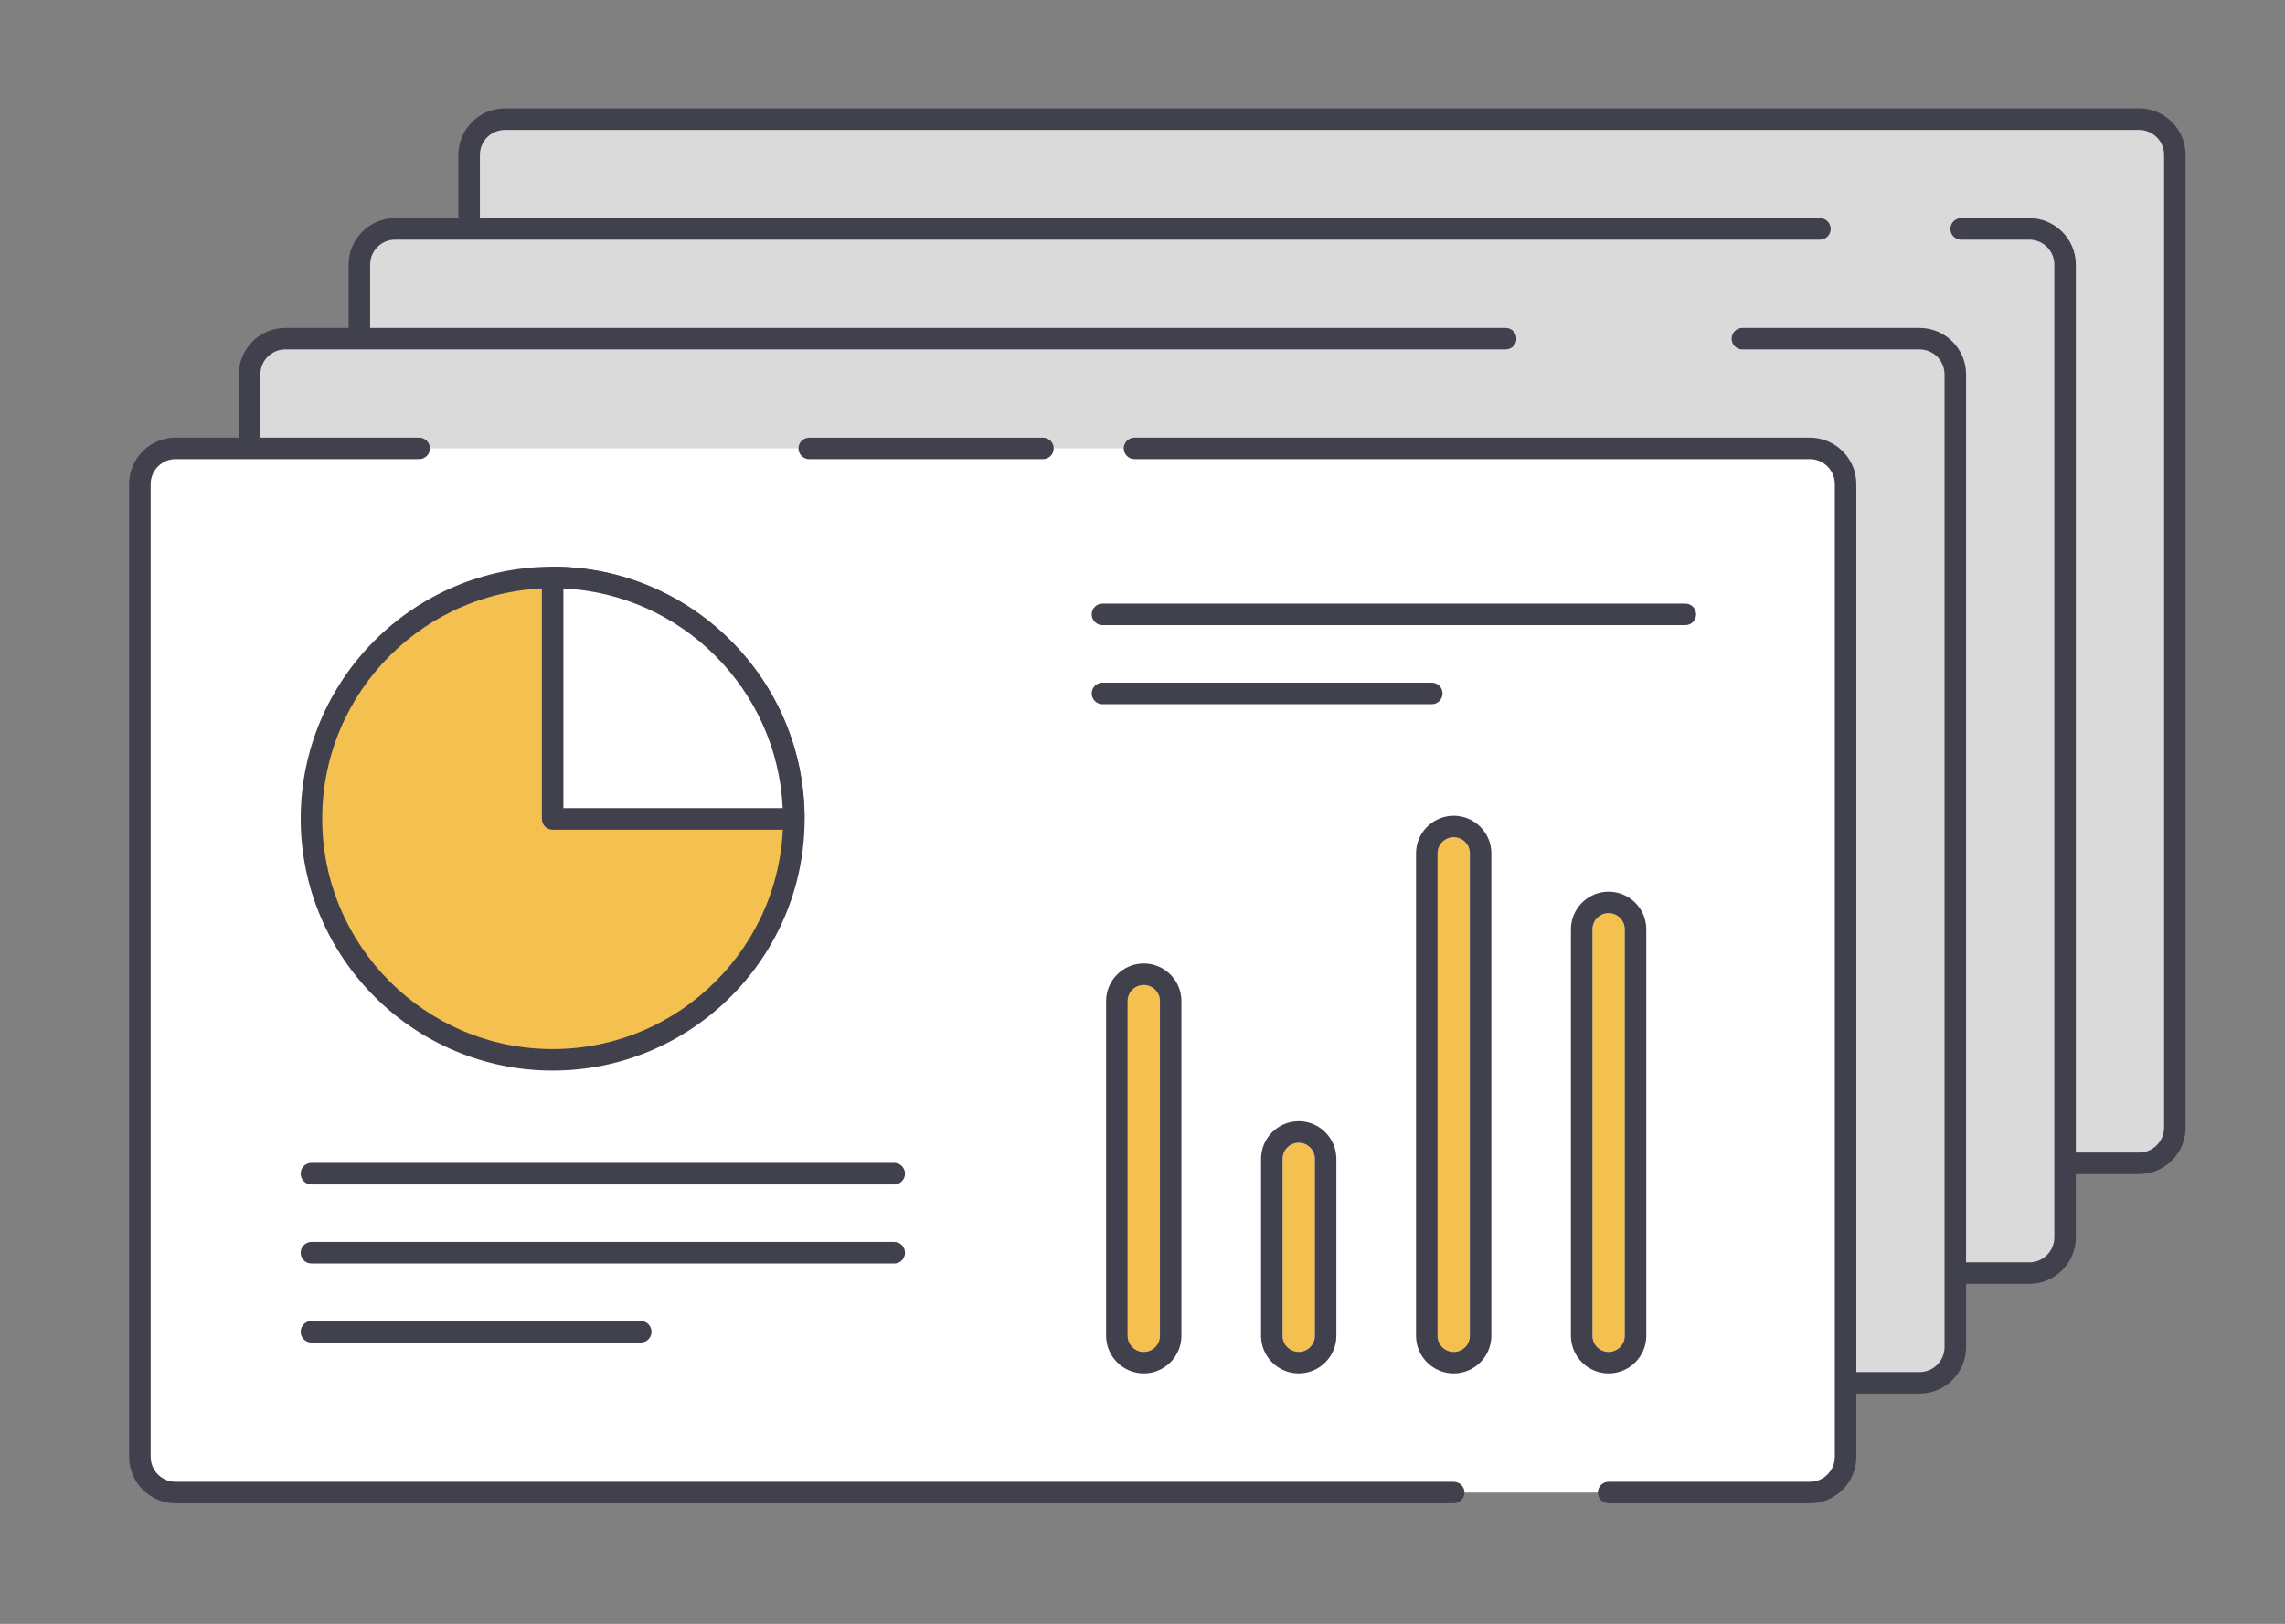 <?xml version="1.0" encoding="UTF-8" standalone="no"?> <svg xmlns:dc="http://purl.org/dc/elements/1.1/" xmlns:cc="http://creativecommons.org/ns#" xmlns:rdf="http://www.w3.org/1999/02/22-rdf-syntax-ns#" xmlns:svg="http://www.w3.org/2000/svg" xmlns="http://www.w3.org/2000/svg" xmlns:sodipodi="http://sodipodi.sourceforge.net/DTD/sodipodi-0.dtd" xmlns:inkscape="http://www.inkscape.org/namespaces/inkscape" width="19.886mm" height="14.134mm" viewBox="0 0 19.886 14.134" id="svg8037" inkscape:version="1.0.1 (1.0.1+r73)" sodipodi:docname="design_17.svg"><rect x="0" y="0" width="19.886" height="14.134" fill="#808080" stroke="none"/> <defs id="defs8031"></defs>  <g inkscape:label="Capa 1" inkscape:groupmode="layer" id="layer1" transform="translate(-99.93,-62.251)"> <g id="g13159" transform="matrix(0.353,0,0,-0.353,-95.288,152.598)"> <g id="g2796" transform="translate(606.216,227.256)"> <path d="m 0,0 h -41.196 c -0.237,0 -0.429,0.192 -0.429,0.428 v 24.889 c 0,0.237 0.192,0.429 0.429,0.429 H 0 c 0.236,0 0.428,-0.192 0.428,-0.429 V 0.428 C 0.428,0.192 0.236,0 0,0" style="fill:#dadada;fill-opacity:1;fill-rule:nonzero;stroke:none" id="path2798"></path> </g> <g id="g2800" transform="translate(565.472,252.737)"> <path d="m 0,0 c -0.34,0 -0.615,-0.276 -0.615,-0.616 v -23.983 c 0,-0.339 0.275,-0.616 0.615,-0.616 h 40.291 c 0.34,0 0.616,0.277 0.616,0.616 V -0.616 C 40.907,-0.276 40.631,0 40.291,0 Z M 40.291,-25.746 H 0 c -0.632,0 -1.146,0.515 -1.146,1.147 v 23.983 c 0,0.632 0.514,1.147 1.146,1.147 h 40.291 c 0.632,0 1.146,-0.515 1.146,-1.147 v -23.983 c 0,-0.632 -0.514,-1.147 -1.146,-1.147" style="fill:#41404d;fill-opacity:1;fill-rule:nonzero;stroke:none" id="path2802"></path> </g> <g id="g2804" transform="translate(601.375,250.297)"> <path d="m 0,0 h 1.682 c 0.487,0 0.881,-0.395 0.881,-0.881 v -23.984 c 0,-0.487 -0.394,-0.881 -0.881,-0.881 h -40.29 c -0.487,0 -0.881,0.394 -0.881,0.881 v 23.984 c 0,0.486 0.394,0.881 0.881,0.881 h 35.127" style="fill:#dadada;fill-opacity:1;fill-rule:nonzero;stroke:none" id="path2806"></path> </g> <g id="g2808" transform="translate(603.057,224.285)"> <path d="m 0,0 h -40.291 c -0.632,0 -1.146,0.514 -1.146,1.146 V 25.13 c 0,0.632 0.514,1.147 1.146,1.147 h 35.128 c 0.146,0 0.266,-0.119 0.266,-0.266 0,-0.146 -0.12,-0.265 -0.266,-0.265 h -35.128 c -0.339,0 -0.615,-0.276 -0.615,-0.616 V 1.146 c 0,-0.339 0.276,-0.616 0.615,-0.616 L 0,0.53 c 0.34,0 0.616,0.277 0.616,0.616 V 25.13 c 0,0.34 -0.276,0.616 -0.616,0.616 h -1.682 c -0.146,0 -0.265,0.119 -0.265,0.265 0,0.147 0.119,0.266 0.265,0.266 H 0 c 0.632,0 1.146,-0.515 1.146,-1.147 V 1.146 C 1.146,0.514 0.632,0 0,0" style="fill:#41404d;fill-opacity:1;fill-rule:nonzero;stroke:none" id="path2810"></path> </g> <g id="g2812" transform="translate(595.983,247.59)"> <path d="M 0,0 H 4.368 C 4.855,0 5.25,-0.395 5.25,-0.881 v -23.984 c 0,-0.486 -0.395,-0.881 -0.882,-0.881 h -40.29 c -0.487,0 -0.881,0.395 -0.881,0.881 v 23.984 c 0,0.486 0.394,0.881 0.881,0.881 h 30.086" style="fill:#dadada;fill-opacity:1;fill-rule:nonzero;stroke:none" id="path2814"></path> </g> <g id="g2816" transform="translate(600.351,221.579)"> <path d="m 0,0 h -40.291 c -0.632,0 -1.146,0.515 -1.146,1.147 V 25.13 c 0,0.632 0.514,1.146 1.146,1.146 h 30.086 c 0.146,0 0.266,-0.118 0.266,-0.265 0,-0.147 -0.12,-0.265 -0.266,-0.265 h -30.086 c -0.34,0 -0.615,-0.276 -0.615,-0.616 V 1.147 c 0,-0.34 0.275,-0.616 0.615,-0.616 H 0 c 0.34,0 0.615,0.276 0.615,0.616 V 25.13 c 0,0.34 -0.275,0.616 -0.615,0.616 h -4.369 c -0.146,0 -0.265,0.118 -0.265,0.265 0,0.147 0.119,0.265 0.265,0.265 H 0 c 0.632,0 1.146,-0.514 1.146,-1.146 V 1.147 C 1.146,0.515 0.632,0 0,0" style="fill:#41404d;fill-opacity:1;fill-rule:nonzero;stroke:none" id="path2818"></path> </g> <g id="g2820" transform="translate(598.098,219.139)"> <path d="m 0,0 h -41.196 c -0.237,0 -0.428,0.192 -0.428,0.428 v 24.889 c 0,0.237 0.191,0.429 0.428,0.429 H 0 c 0.236,0 0.428,-0.192 0.428,-0.429 V 0.428 C 0.428,0.192 0.236,0 0,0" style="fill:#ffffff;fill-opacity:1;fill-rule:nonzero;stroke:none" id="path2822"></path> </g> <g id="g2824" transform="translate(588.865,218.874)"> <path d="m 0,0 h -31.51 c -0.632,0 -1.146,0.515 -1.146,1.146 V 25.13 c 0,0.632 0.514,1.146 1.146,1.146 h 6.005 c 0.146,0 0.265,-0.119 0.265,-0.265 0,-0.147 -0.119,-0.265 -0.265,-0.265 h -6.005 c -0.34,0 -0.615,-0.277 -0.615,-0.616 V 1.146 c 0,-0.339 0.275,-0.616 0.615,-0.616 L 0,0.53 C 0.146,0.53 0.266,0.412 0.266,0.265 0.266,0.119 0.146,0 0,0" style="fill:#41404d;fill-opacity:1;fill-rule:nonzero;stroke:none" id="path2826"></path> </g> <g id="g2828" transform="translate(597.645,218.874)"> <path d="m 0,0 h -4.96 c -0.147,0 -0.266,0.119 -0.266,0.265 0,0.147 0.119,0.265 0.266,0.265 H 0 c 0.34,0 0.616,0.277 0.616,0.616 V 25.13 c 0,0.339 -0.276,0.616 -0.616,0.616 h -16.649 c -0.146,0 -0.266,0.118 -0.266,0.265 0,0.146 0.12,0.265 0.266,0.265 H 0 c 0.632,0 1.146,-0.514 1.146,-1.146 V 1.146 C 1.146,0.515 0.632,0 0,0" style="fill:#41404d;fill-opacity:1;fill-rule:nonzero;stroke:none" id="path2830"></path> </g> <g id="g2832" transform="translate(578.738,244.619)"> <path d="m 0,0 h -5.762 c -0.146,0 -0.265,0.119 -0.265,0.265 0,0.147 0.119,0.265 0.265,0.265 H 0 C 0.146,0.53 0.265,0.412 0.265,0.265 0.265,0.119 0.146,0 0,0" style="fill:#41404d;fill-opacity:1;fill-rule:nonzero;stroke:none" id="path2834"></path> </g> <g id="g2836" transform="translate(572.597,235.756)"> <path d="m 0,0 c 0,-3.284 -2.662,-5.947 -5.947,-5.947 -3.284,0 -5.946,2.663 -5.946,5.947 0,3.284 2.662,5.947 5.946,5.947 C -2.662,5.947 0,3.284 0,0" style="fill:#f4c151;fill-opacity:1;fill-rule:nonzero;stroke:none" id="path2838"></path> </g> <g id="g2840" transform="translate(566.65,241.437)"> <path d="m 0,0 c -3.133,0 -5.681,-2.548 -5.681,-5.681 0,-3.133 2.548,-5.682 5.681,-5.682 3.133,0 5.682,2.549 5.682,5.682 C 5.682,-2.548 3.133,0 0,0 m 0,-11.893 c -3.425,0 -6.211,2.787 -6.211,6.212 0,3.425 2.786,6.212 6.211,6.212 3.426,0 6.213,-2.787 6.213,-6.212 0,-3.425 -2.787,-6.212 -6.213,-6.212" style="fill:#41404d;fill-opacity:1;fill-rule:nonzero;stroke:none" id="path2842"></path> </g> <g id="g2844" transform="translate(572.593,235.749)"> <path d="M 0,0 H -5.943 V 5.954 C -2.664,5.954 0,3.29 0,0" style="fill:#ffffff;fill-opacity:1;fill-rule:nonzero;stroke:none" id="path2846"></path> </g> <g id="g2848" transform="translate(566.916,236.014)"> <path d="M 0,0 H 5.406 C 5.271,2.925 2.92,5.281 0,5.416 Z m 5.678,-0.531 h -5.944 c -0.146,0 -0.265,0.119 -0.265,0.265 v 5.953 c 0,0.147 0.119,0.266 0.265,0.266 3.424,0 6.209,-2.79 6.209,-6.219 0,-0.146 -0.119,-0.265 -0.265,-0.265" style="fill:#41404d;fill-opacity:1;fill-rule:nonzero;stroke:none" id="path2850"></path> </g> <g id="g2852" transform="translate(581.224,222.607)"> <path d="m 0,0 c -0.22,0 -0.398,0.178 -0.398,0.398 v 8.251 c 0,0.22 0.178,0.398 0.398,0.398 0.22,0 0.398,-0.178 0.398,-0.398 V 0.398 C 0.398,0.178 0.22,0 0,0" style="fill:#f4c151;fill-opacity:1;fill-rule:nonzero;stroke:none" id="path2854"></path> </g> <g id="g2856" transform="translate(581.224,232.185)"> <path d="M 0,0 C -0.512,0 -0.929,-0.417 -0.929,-0.928 V -9.18 c 0,-0.511 0.417,-0.928 0.929,-0.928 0.512,0 0.928,0.417 0.928,0.928 v 8.252 C 0.928,-0.417 0.512,0 0,0 m 0,-0.531 c 0.22,0 0.398,-0.178 0.398,-0.397 V -9.18 C 0.398,-9.399 0.22,-9.578 0,-9.578 c -0.22,0 -0.398,0.179 -0.398,0.398 v 8.252 c 0,0.219 0.178,0.397 0.398,0.397" style="fill:#41404d;fill-opacity:1;fill-rule:nonzero;stroke:none" id="path2858"></path> </g> <g id="g2860" transform="translate(585.044,222.607)"> <path d="m 0,0 c -0.22,0 -0.398,0.178 -0.398,0.398 v 4.361 c 0,0.22 0.178,0.398 0.398,0.398 0.22,0 0.398,-0.178 0.398,-0.398 V 0.398 C 0.398,0.178 0.22,0 0,0" style="fill:#f4c151;fill-opacity:1;fill-rule:nonzero;stroke:none" id="path2862"></path> </g> <g id="g2864" transform="translate(585.044,228.295)"> <path d="M 0,0 C -0.512,0 -0.929,-0.417 -0.929,-0.929 V -5.29 c 0,-0.511 0.417,-0.928 0.929,-0.928 0.512,0 0.928,0.417 0.928,0.928 v 4.361 C 0.928,-0.417 0.512,0 0,0 m 0,-0.531 c 0.22,0 0.398,-0.178 0.398,-0.398 V -5.29 C 0.398,-5.509 0.22,-5.687 0,-5.687 c -0.22,0 -0.398,0.178 -0.398,0.397 v 4.361 c 0,0.22 0.178,0.398 0.398,0.398" style="fill:#41404d;fill-opacity:1;fill-rule:nonzero;stroke:none" id="path2866"></path> </g> <g id="g2868" transform="translate(588.865,222.607)"> <path d="m 0,0 c -0.22,0 -0.398,0.178 -0.398,0.398 v 11.894 c 0,0.22 0.178,0.398 0.398,0.398 0.22,0 0.398,-0.178 0.398,-0.398 V 0.398 C 0.398,0.178 0.22,0 0,0" style="fill:#f4c151;fill-opacity:1;fill-rule:nonzero;stroke:none" id="path2870"></path> </g> <g id="g2872" transform="translate(588.865,235.827)"> <path d="m 0,0 c -0.512,0 -0.929,-0.417 -0.929,-0.928 v -11.894 c 0,-0.512 0.417,-0.928 0.929,-0.928 0.512,0 0.928,0.416 0.928,0.928 V -0.928 C 0.928,-0.417 0.512,0 0,0 m 0,-0.53 c 0.22,0 0.398,-0.178 0.398,-0.398 v -11.894 c 0,-0.22 -0.178,-0.398 -0.398,-0.398 -0.22,0 -0.398,0.178 -0.398,0.398 v 11.894 c 0,0.22 0.178,0.398 0.398,0.398" style="fill:#41404d;fill-opacity:1;fill-rule:nonzero;stroke:none" id="path2874"></path> </g> <g id="g2876" transform="translate(592.684,222.607)"> <path d="m 0,0 c -0.22,0 -0.398,0.178 -0.398,0.398 v 10.021 c 0,0.22 0.178,0.399 0.398,0.399 0.22,0 0.398,-0.179 0.398,-0.399 V 0.398 C 0.398,0.178 0.22,0 0,0" style="fill:#f4c151;fill-opacity:1;fill-rule:nonzero;stroke:none" id="path2878"></path> </g> <g id="g2880" transform="translate(592.684,233.955)"> <path d="M 0,0 C -0.512,0 -0.929,-0.417 -0.929,-0.928 V -10.95 c 0,-0.512 0.417,-0.928 0.929,-0.928 0.512,0 0.929,0.416 0.929,0.928 V -0.928 C 0.929,-0.417 0.512,0 0,0 m 0,-0.53 c 0.22,0 0.398,-0.178 0.398,-0.398 V -10.95 c 0,-0.22 -0.178,-0.398 -0.398,-0.398 -0.22,0 -0.398,0.178 -0.398,0.398 v 10.022 c 0,0.22 0.178,0.398 0.398,0.398" style="fill:#41404d;fill-opacity:1;fill-rule:nonzero;stroke:none" id="path2882"></path> </g> <g id="g2884" transform="translate(560.704,227.001)"> <path d="M 0,0 H 14.37" style="fill:#ffffff;fill-opacity:1;fill-rule:nonzero;stroke:none" id="path2886"></path> </g> <g id="g2888" transform="translate(575.073,226.736)"> <path d="m 0,0 h -14.37 c -0.146,0 -0.265,0.119 -0.265,0.265 0,0.147 0.119,0.266 0.265,0.266 H 0 C 0.146,0.531 0.265,0.412 0.265,0.265 0.265,0.119 0.146,0 0,0" style="fill:#41404d;fill-opacity:1;fill-rule:nonzero;stroke:none" id="path2890"></path> </g> <g id="g2892" transform="translate(560.704,225.052)"> <path d="M 0,0 H 14.37" style="fill:#ffffff;fill-opacity:1;fill-rule:nonzero;stroke:none" id="path2894"></path> </g> <g id="g2896" transform="translate(575.073,224.787)"> <path d="m 0,0 h -14.37 c -0.146,0 -0.265,0.119 -0.265,0.265 0,0.147 0.119,0.266 0.265,0.266 H 0 C 0.146,0.531 0.265,0.412 0.265,0.265 0.265,0.119 0.146,0 0,0" style="fill:#41404d;fill-opacity:1;fill-rule:nonzero;stroke:none" id="path2898"></path> </g> <g id="g2900" transform="translate(560.704,223.104)"> <path d="M 0,0 H 8.119" style="fill:#ffffff;fill-opacity:1;fill-rule:nonzero;stroke:none" id="path2902"></path> </g> <g id="g2904" transform="translate(568.823,222.838)"> <path d="m 0,0 h -8.12 c -0.146,0 -0.265,0.119 -0.265,0.265 0,0.147 0.119,0.266 0.265,0.266 H 0 C 0.146,0.531 0.265,0.412 0.265,0.265 0.265,0.119 0.146,0 0,0" style="fill:#41404d;fill-opacity:1;fill-rule:nonzero;stroke:none" id="path2906"></path> </g> <g id="g2908" transform="translate(580.206,240.792)"> <path d="M 0,0 H 14.37" style="fill:#ffffff;fill-opacity:1;fill-rule:nonzero;stroke:none" id="path2910"></path> </g> <g id="g2912" transform="translate(594.576,240.527)"> <path d="m 0,0 h -14.371 c -0.146,0 -0.265,0.119 -0.265,0.265 0,0.147 0.119,0.265 0.265,0.265 H 0 C 0.146,0.53 0.265,0.412 0.265,0.265 0.265,0.119 0.146,0 0,0" style="fill:#41404d;fill-opacity:1;fill-rule:nonzero;stroke:none" id="path2914"></path> </g> <g id="g2916" transform="translate(580.206,238.843)"> <path d="M 0,0 H 8.12" style="fill:#ffffff;fill-opacity:1;fill-rule:nonzero;stroke:none" id="path2918"></path> </g> <g id="g2920" transform="translate(588.325,238.577)"> <path d="m 0,0 h -8.12 c -0.146,0 -0.265,0.119 -0.265,0.266 0,0.146 0.119,0.265 0.265,0.265 H 0 C 0.146,0.531 0.265,0.412 0.265,0.266 0.265,0.119 0.146,0 0,0" style="fill:#41404d;fill-opacity:1;fill-rule:nonzero;stroke:none" id="path2922"></path> </g> </g> </g> </svg> 